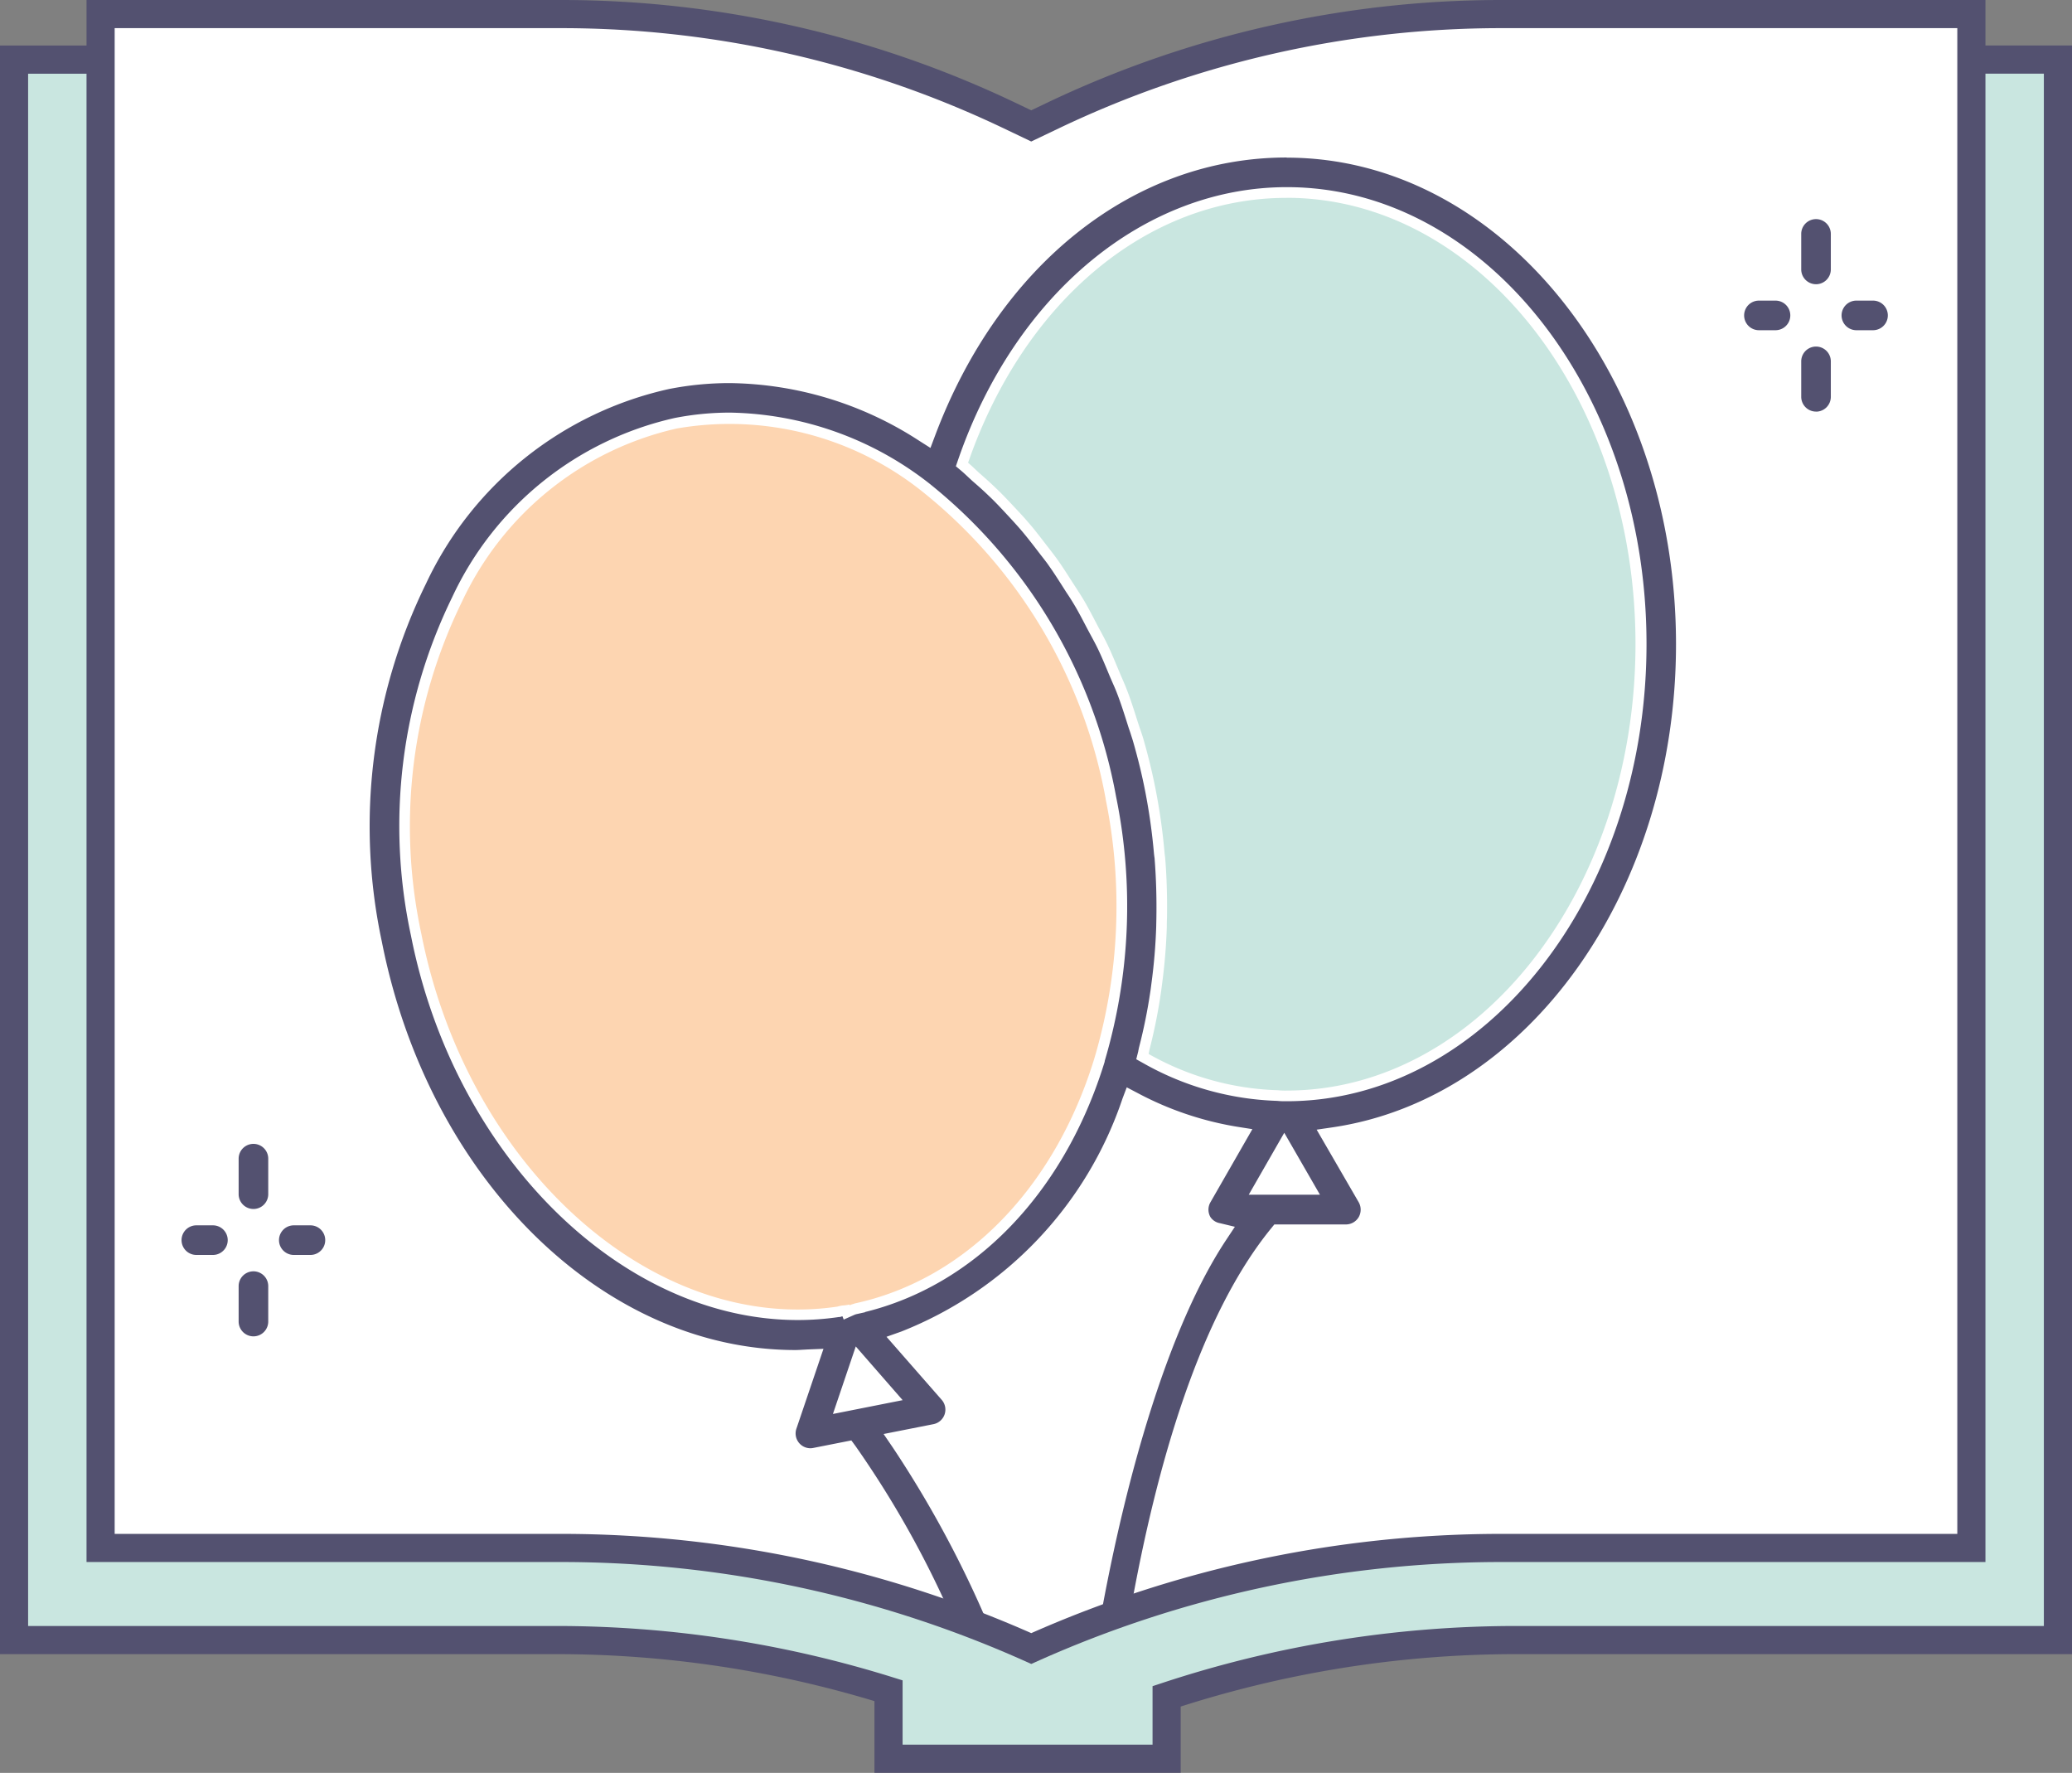 <?xml version="1.0" encoding="UTF-8"?>
<svg xmlns="http://www.w3.org/2000/svg" width="73.636" height="63" viewBox="0 0 73.636 63">
  <rect x="0" y="0" width="73.636" height="63" fill="#808080" stroke="none"/>
  <g id="icon_column_4" transform="translate(0.5 0.5)">
    <g id="グループ_78" data-name="グループ 78">
      <path id="パス_204" data-name="パス 204" d="M55.377,8.338A39.627,39.627,0,0,0,38.319,12.2a39.624,39.624,0,0,0-17.058-3.86H2V64.5h19.26A39.616,39.616,0,0,1,33.078,66.3v2.417h9.883V66.5a39.619,39.619,0,0,1,12.416-2h19.26V8.338Z" transform="translate(-2.001 -6.721)" fill="#c9e6e0"></path>
      <path id="パス_205" data-name="パス 205" d="M55.377,8.338A39.627,39.627,0,0,0,38.319,12.2a39.624,39.624,0,0,0-17.058-3.86H2V64.5h19.26A39.616,39.616,0,0,1,33.078,66.3v2.417h9.883V66.5a39.619,39.619,0,0,1,12.416-2h19.26V8.338Z" transform="translate(-2.001 -6.721)" fill="none" stroke="#535170" stroke-miterlimit="10" stroke-width="1"></path>
      <path id="パス_206" data-name="パス 206" d="M47.22,60.033a40.861,40.861,0,0,0-16.654-3.574H14.145V1.953H30.566A37.01,37.01,0,0,1,46.4,5.536l.819.391.819-.391A37.009,37.009,0,0,1,63.874,1.953H80.63V56.459H63.874A40.859,40.859,0,0,0,47.22,60.033" transform="translate(-11.07 -1.953)" fill="#fff"></path>
      <path id="パス_207" data-name="パス 207" d="M47.22,60.033a40.861,40.861,0,0,0-16.654-3.574H14.145V1.953H30.566A37.01,37.01,0,0,1,46.4,5.536l.819.391.819-.391A37.009,37.009,0,0,1,63.874,1.953H80.63V56.459H63.874A40.859,40.859,0,0,0,47.22,60.033Z" transform="translate(-11.07 -1.953)" fill="none" stroke="#535170" stroke-miterlimit="10" stroke-width="1"></path>
      <path id="パス_208" data-name="パス 208" d="M259.023,43.215a.526.526,0,1,1,0-1.052h.592a.526.526,0,1,1,0,1.052Z" transform="translate(-193.55 -31.981)" fill="#535170"></path>
      <path id="パス_209" data-name="パス 209" d="M253.36,50.924a.527.527,0,0,1-.526-.526V49.139a.526.526,0,1,1,1.052,0V50.4a.526.526,0,0,1-.526.526" transform="translate(-189.321 -36.798)" fill="#535170"></path>
      <path id="パス_210" data-name="パス 210" d="M253.36,33.042a.527.527,0,0,1-.526-.526V31.254a.526.526,0,0,1,1.052,0v1.262a.526.526,0,0,1-.526.526" transform="translate(-189.321 -23.442)" fill="#535170"></path>
      <path id="パス_211" data-name="パス 211" d="M245.347,43.215a.526.526,0,1,1,0-1.052h.589a.526.526,0,1,1,0,1.052Z" transform="translate(-183.337 -31.981)" fill="#535170"></path>
      <path id="パス_212" data-name="パス 212" d="M39.709,172.99a.526.526,0,1,1,0-1.052H40.3a.526.526,0,0,1,0,1.052Z" transform="translate(-29.768 -128.896)" fill="#535170"></path>
      <path id="パス_213" data-name="パス 213" d="M34.046,180.7a.527.527,0,0,1-.526-.526v-1.259a.526.526,0,0,1,1.052,0v1.259a.526.526,0,0,1-.526.526" transform="translate(-25.539 -133.713)" fill="#535170"></path>
      <path id="パス_214" data-name="パス 214" d="M34.046,162.818a.527.527,0,0,1-.526-.526V161.03a.526.526,0,0,1,1.052,0v1.262a.526.526,0,0,1-.526.526" transform="translate(-25.539 -120.357)" fill="#535170"></path>
      <path id="パス_215" data-name="パス 215" d="M26.034,172.99a.526.526,0,1,1,0-1.052h.589a.526.526,0,0,1,0,1.052Z" transform="translate(-19.556 -128.896)" fill="#535170"></path>
      <path id="パス_216" data-name="パス 216" d="M84.544,22.084c-5.413,0-10.2,3.787-12.491,9.882l-.165.438-.395-.251A12.6,12.6,0,0,0,64.756,30.1a11.165,11.165,0,0,0-2.158.21,12.535,12.535,0,0,0-8.636,6.914A19.575,19.575,0,0,0,52.39,49.943c1.658,8.412,7.842,14.517,14.7,14.517.088,0,.175-.006.263-.011l.181-.01.552-.022-.962,2.838a.526.526,0,0,0,.5.695.537.537,0,0,0,.1-.011l1.353-.267.143.194a35.062,35.062,0,0,1,3.409,6.056q.715.258,1.418.544a38.457,38.457,0,0,0-3.5-6.547l-.324-.475L72,67.093a.527.527,0,0,0,.289-.862l-1.963-2.242.528-.187a13.535,13.535,0,0,0,7.859-8.277l.151-.4.381.2a11.465,11.465,0,0,0,3.539,1.2l.545.086-1.492,2.6a.527.527,0,0,0,0,.522.512.512,0,0,0,.342.22l.528.127-.3.452c-2.046,3.076-3.566,8.37-4.494,13.543q.543-.2,1.092-.389c.924-5.169,2.455-10.44,4.99-13.549l.114-.14h2.544a.529.529,0,0,0,.455-.261.536.536,0,0,0,0-.527l-1.495-2.58.555-.081c6.965-1.02,12.216-8.4,12.216-17.171,0-9.533-6.206-17.288-13.834-17.288M70.9,66.241l-2.478.491.812-2.4Zm7.183-12.035-.085.268h0c-1.457,4.492-4.58,7.688-8.433,8.635v.008l-.3.066a.482.482,0,0,0-.091.031l-.369.164-.044-.117a.511.511,0,0,0-.056.015l-.031.01-.033,0a10.059,10.059,0,0,1-1.466.108c-6.3,0-12.214-5.873-13.749-13.66A18.52,18.52,0,0,1,54.895,37.7,11.5,11.5,0,0,1,62.8,31.34a10.177,10.177,0,0,1,1.962-.191,11.789,11.789,0,0,1,7.09,2.522A18.5,18.5,0,0,1,78.486,44.8a19.381,19.381,0,0,1-.408,9.4M85.73,58.94H83.2l1.262-2.2Zm-1.186-3.321h-.071a2.558,2.558,0,0,1-.264-.013,10.3,10.3,0,0,1-4.753-1.337l-.254-.142.071-.282c0-.017.007-.035.01-.052s.011-.062.021-.1a18.714,18.714,0,0,0,.394-1.943c.012-.072.021-.142.03-.213l.014-.109a19.811,19.811,0,0,0,.169-2.014l.006-.3c.012-.724-.009-1.431-.062-2.1,0-.029-.006-.057-.01-.086s-.01-.079-.014-.117a21.109,21.109,0,0,0-.314-2.22c-.109-.557-.248-1.129-.424-1.745-.031-.108-.068-.213-.1-.319-.026-.075-.052-.15-.077-.227l-.035-.112c-.113-.356-.22-.693-.348-1.028-.051-.137-.109-.27-.167-.4-.033-.076-.067-.153-.1-.23l-.067-.161c-.112-.27-.229-.55-.354-.812-.073-.153-.153-.3-.233-.449l-.108-.2-.084-.159c-.125-.239-.253-.486-.387-.715-.1-.168-.2-.33-.311-.492l-.191-.3c-.143-.223-.278-.433-.422-.636-.1-.146-.212-.285-.321-.425l-.2-.261c-.172-.221-.335-.43-.509-.63s-.338-.376-.509-.56c-.195-.209-.4-.43-.623-.638-.185-.179-.374-.346-.553-.5-.058-.052-.116-.106-.173-.16-.076-.071-.152-.143-.23-.209l-.2-.168.086-.249c2.033-5.874,6.617-9.669,11.677-9.669,7.048,0,12.782,7.284,12.782,16.236S91.592,55.619,84.544,55.619" transform="translate(-39.321 -16.987)" fill="#535170"></path>
      <path id="パス_217" data-name="パス 217" d="M147.219,27.738c6.838,0,12.4,7.113,12.4,15.856s-5.564,15.868-12.4,15.868a2.517,2.517,0,0,1-.311-.012,9.915,9.915,0,0,1-4.592-1.289c.012-.048.018-.1.03-.151a18.907,18.907,0,0,0,.4-1.978c.018-.112.03-.22.045-.332a20.114,20.114,0,0,0,.172-2.053c0-.1,0-.2.006-.3.012-.709-.006-1.422-.063-2.138-.006-.069-.018-.136-.024-.205a21.493,21.493,0,0,0-.32-2.258c-.118-.6-.266-1.2-.432-1.778-.054-.187-.124-.368-.184-.556-.124-.389-.244-.779-.389-1.156-.082-.221-.181-.432-.272-.649-.139-.332-.275-.667-.429-.99-.109-.226-.229-.441-.347-.664-.157-.3-.311-.6-.48-.891-.13-.22-.272-.432-.41-.646-.175-.272-.347-.547-.531-.806-.151-.211-.311-.411-.468-.616-.193-.248-.383-.5-.586-.728-.169-.2-.344-.383-.519-.57-.208-.223-.417-.444-.637-.652-.184-.178-.374-.347-.564-.513-.139-.124-.272-.26-.414-.378,1.987-5.739,6.376-9.413,11.318-9.413" transform="translate(-101.996 -21.209)" fill="#c9e6e0"></path>
      <path id="パス_218" data-name="パス 218" d="M82.33,72.73a19,19,0,0,1-.4,9.22h0c-1.413,4.616-4.6,7.874-8.535,8.713v.006a.851.851,0,0,0-.163.054l-.009-.024a1.983,1.983,0,0,1-.253.033,1.042,1.042,0,0,0-.172.039c-6.533.966-13.148-4.936-14.787-13.25a18.145,18.145,0,0,1,1.44-11.789,11.134,11.134,0,0,1,7.641-6.165,10.966,10.966,0,0,1,8.749,2.261,18.121,18.121,0,0,1,6.491,10.9" transform="translate(-43.538 -44.841)" fill="#fdd5b1"></path>
    </g>
  </g>
</svg>
